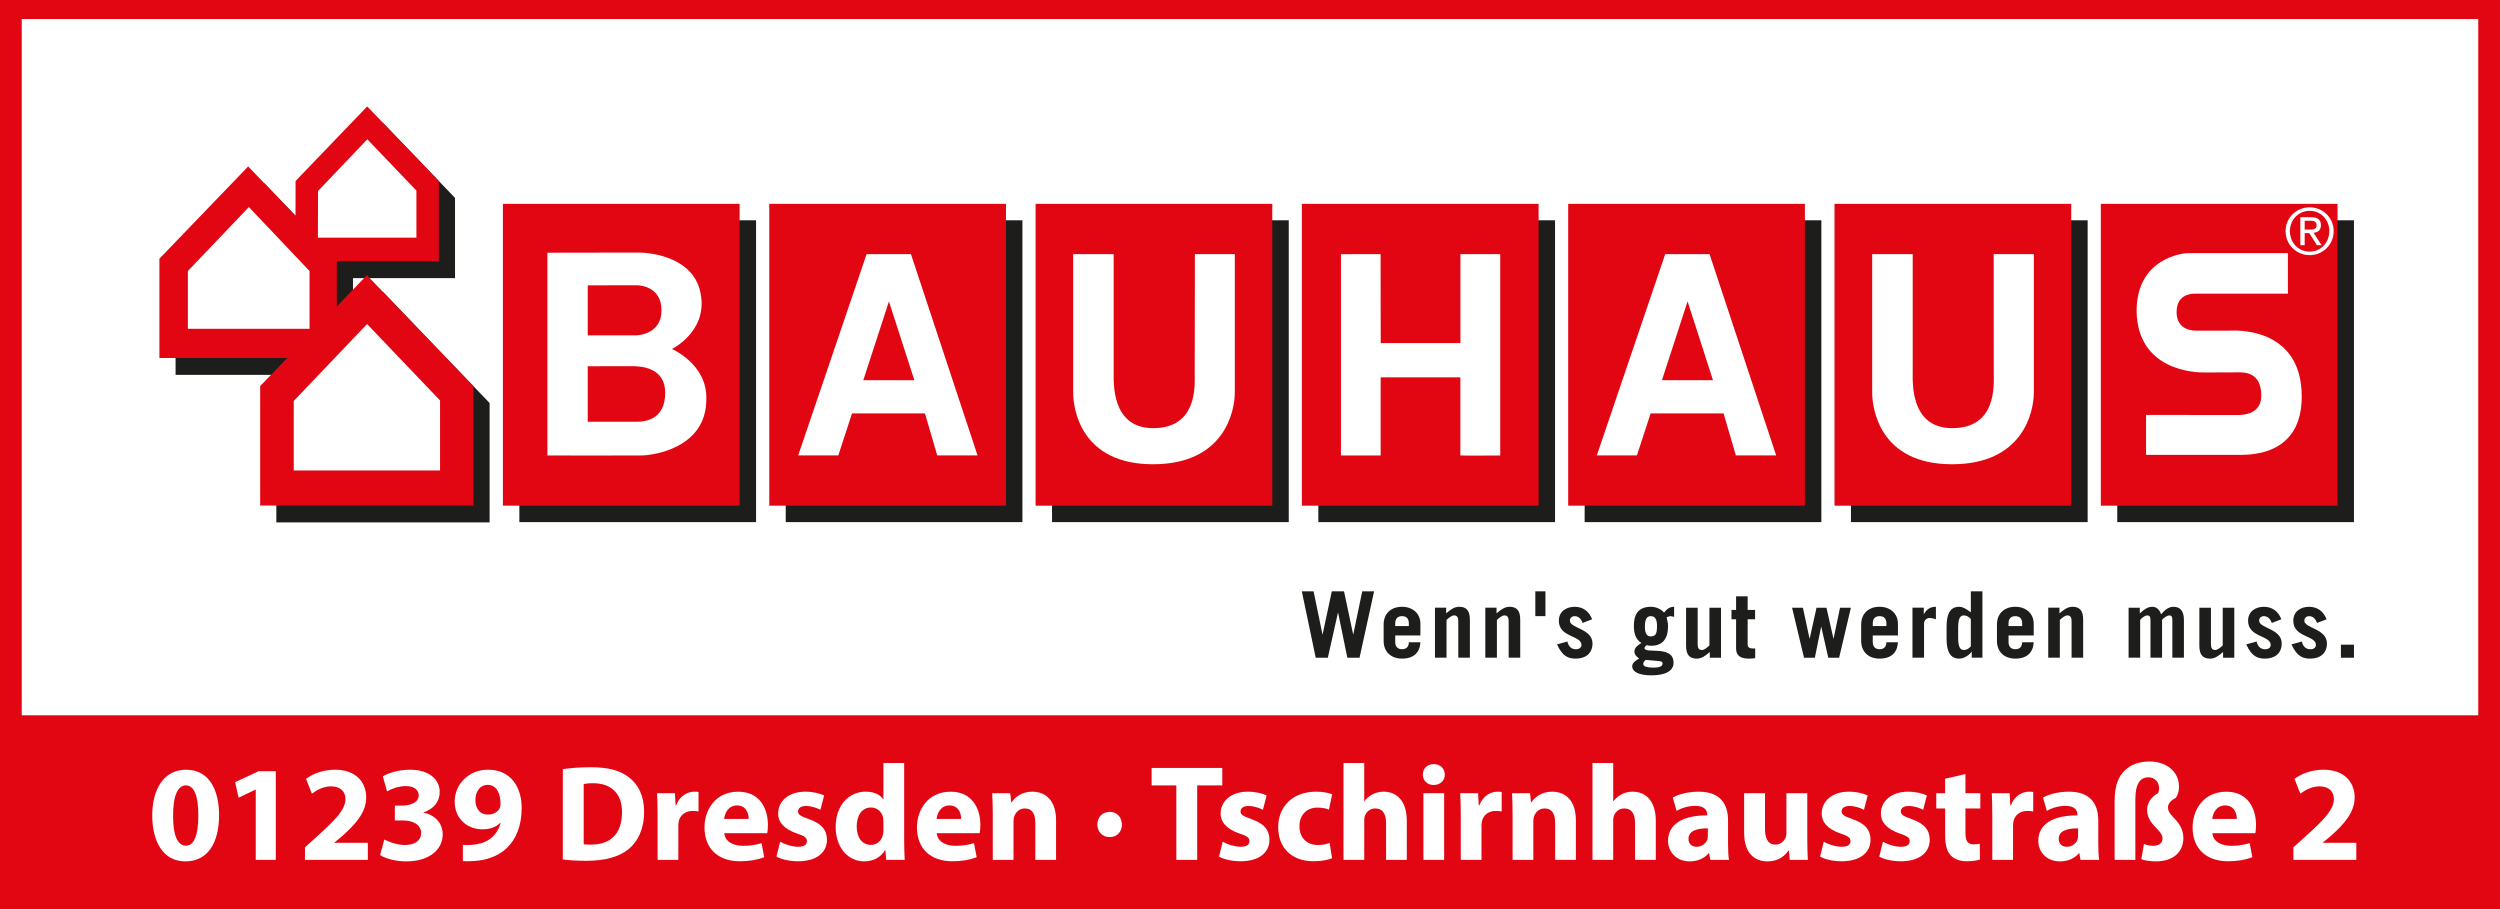 <?xml version="1.0" encoding="utf-8"?>
<!-- Generator: Adobe Illustrator 16.0.3, SVG Export Plug-In . SVG Version: 6.00 Build 0)  -->
<!DOCTYPE svg PUBLIC "-//W3C//DTD SVG 1.1//EN" "http://www.w3.org/Graphics/SVG/1.1/DTD/svg11.dtd">
<svg version="1.1" xmlns="http://www.w3.org/2000/svg" xmlns:xlink="http://www.w3.org/1999/xlink" x="0px" y="0px" width="330px"
	 height="120px" viewBox="0 0 330 120" enable-background="new 0 0 330 120" xml:space="preserve">
<g id="Ebene_2_1_">
	<rect fill="#E20613" width="330" height="120"/>
</g>
<g id="Ebene_3">
	<rect x="2.872" y="2.511" fill="#FFFFFF" width="324.257" height="91.907"/>
</g>
<g id="Ebene_1">
	<g id="Ebene_2">
		<g enable-background="new    ">
			<path fill="#FFFFFF" d="M28.918,107.598c0,3.619-1.458,6.104-4.447,6.104c-3.025,0-4.357-2.72-4.375-6.031
				c0-3.385,1.44-6.067,4.465-6.067C27.693,101.602,28.918,104.393,28.918,107.598z M22.85,107.67
				c-0.018,2.682,0.63,3.961,1.692,3.961s1.639-1.332,1.639-3.998c0-2.592-0.558-3.961-1.657-3.961
				C23.516,103.672,22.832,104.951,22.85,107.67z"/>
			<path fill="#FFFFFF" d="M33.758,104.23h-0.036l-2.233,1.063l-0.45-2.053l3.097-1.439h2.269v11.703h-2.646L33.758,104.23
				L33.758,104.23z"/>
			<path fill="#FFFFFF" d="M40.255,113.504v-1.656l1.512-1.369c2.557-2.287,3.799-3.602,3.835-4.969
				c0-0.955-0.576-1.711-1.927-1.711c-1.008,0-1.891,0.504-2.503,0.973l-0.774-1.963c0.882-0.666,2.25-1.207,3.835-1.207
				c2.647,0,4.105,1.549,4.105,3.674c0,1.963-1.423,3.529-3.115,5.041l-1.08,0.9v0.035h4.411v2.252H40.255z"/>
			<path fill="#FFFFFF" d="M50.731,110.82c0.486,0.252,1.603,0.721,2.719,0.721c1.423,0,2.143-0.684,2.143-1.566
				c0-1.152-1.152-1.674-2.359-1.674h-1.116v-1.963h1.062c0.918-0.02,2.089-0.361,2.089-1.352c0-0.701-0.576-1.225-1.729-1.225
				c-0.955,0-1.962,0.413-2.449,0.702l-0.558-1.979c0.702-0.451,2.106-0.883,3.619-0.883c2.502,0,3.889,1.313,3.889,2.918
				c0,1.242-0.702,2.215-2.143,2.719v0.035c1.404,0.252,2.539,1.313,2.539,2.846c0,2.07-1.819,3.582-4.79,3.582
				c-1.512,0-2.791-0.396-3.475-0.828L50.731,110.82z"/>
			<path fill="#FFFFFF" d="M61.099,111.523c0.342,0.035,0.648,0.035,1.188,0c0.828-0.056,1.674-0.289,2.305-0.721
				c0.756-0.521,1.26-1.279,1.476-2.16l-0.054-0.021c-0.522,0.541-1.279,0.849-2.341,0.849c-1.98,0-3.655-1.388-3.655-3.656
				c0-2.285,1.836-4.213,4.412-4.213c3.007,0,4.429,2.305,4.429,5.041c0,2.432-0.774,4.215-2.053,5.385
				c-1.116,1.008-2.647,1.566-4.465,1.639c-0.468,0.035-0.936,0.018-1.242,0V111.523z M62.755,105.652
				c0,1.01,0.54,1.873,1.657,1.873c0.738,0,1.26-0.359,1.512-0.773c0.09-0.162,0.144-0.342,0.144-0.686
				c0-1.242-0.468-2.467-1.71-2.467C63.422,103.6,62.737,104.43,62.755,105.652z"/>
			<path fill="#FFFFFF" d="M74.293,101.529c1.008-0.162,2.323-0.252,3.709-0.252c2.305,0,3.799,0.414,4.969,1.297
				c1.261,0.936,2.053,2.432,2.053,4.574c0,2.322-0.846,3.924-2.017,4.914c-1.278,1.063-3.223,1.565-5.6,1.565
				c-1.422,0-2.431-0.09-3.115-0.181L74.293,101.529L74.293,101.529z M77.048,111.434c0.234,0.053,0.612,0.053,0.954,0.053
				c2.485,0.019,4.105-1.35,4.105-4.248c0.018-2.521-1.458-3.854-3.817-3.854c-0.612,0-1.008,0.053-1.242,0.107V111.434z"/>
			<path fill="#FFFFFF" d="M86.802,107.598c0-1.297-0.036-2.143-0.072-2.897h2.359l0.09,1.618h0.072
				c0.45-1.276,1.531-1.817,2.377-1.817c0.252,0,0.378,0,0.576,0.037v2.573c-0.198-0.034-0.432-0.071-0.738-0.071
				c-1.008,0-1.692,0.541-1.873,1.388c-0.036,0.18-0.054,0.395-0.054,0.612v4.465h-2.737V107.598z"/>
			<path fill="#FFFFFF" d="M95.605,109.975c0.09,1.135,1.206,1.674,2.484,1.674c0.937,0,1.693-0.125,2.431-0.358l0.36,1.854
				c-0.9,0.36-1.999,0.541-3.187,0.541c-2.989,0-4.699-1.729-4.699-4.484c0-2.232,1.386-4.699,4.447-4.699
				c2.845,0,3.925,2.215,3.925,4.395c0,0.467-0.054,0.881-0.09,1.08h-5.671V109.975z M98.828,108.102
				c0-0.666-0.288-1.783-1.548-1.783c-1.152,0-1.621,1.045-1.692,1.783H98.828z"/>
			<path fill="#FFFFFF" d="M102.985,111.109c0.504,0.305,1.548,0.666,2.358,0.666c0.828,0,1.17-0.289,1.17-0.738
				c0-0.451-0.27-0.666-1.296-1.008c-1.818-0.613-2.521-1.604-2.503-2.648c0-1.639,1.405-2.881,3.583-2.881
				c1.026,0,1.945,0.234,2.485,0.506l-0.486,1.889c-0.396-0.215-1.152-0.504-1.909-0.504c-0.667,0-1.044,0.271-1.044,0.721
				c0,0.414,0.342,0.632,1.422,1.009c1.675,0.575,2.377,1.424,2.395,2.719c0,1.64-1.296,2.847-3.817,2.847
				c-1.152,0-2.179-0.252-2.845-0.611L102.985,111.109z"/>
			<path fill="#FFFFFF" d="M119.349,100.719v10.156c0,0.99,0.036,2.035,0.072,2.629h-2.431l-0.126-1.297h-0.036
				c-0.558,0.99-1.621,1.494-2.755,1.494c-2.089,0-3.763-1.781-3.763-4.52c-0.018-2.972,1.836-4.683,3.943-4.683
				c1.08,0,1.926,0.379,2.322,0.989h0.036v-4.77H119.349L119.349,100.719z M116.612,108.426c0-0.145-0.018-0.342-0.036-0.486
				c-0.162-0.737-0.756-1.35-1.603-1.35c-1.242,0-1.89,1.115-1.89,2.502c0,1.494,0.738,2.432,1.873,2.432
				c0.792,0,1.422-0.541,1.584-1.313c0.054-0.198,0.072-0.396,0.072-0.631V108.426z"/>
			<path fill="#FFFFFF" d="M123.649,109.975c0.09,1.135,1.206,1.674,2.484,1.674c0.937,0,1.693-0.125,2.431-0.358l0.36,1.854
				c-0.9,0.36-1.999,0.541-3.187,0.541c-2.989,0-4.699-1.729-4.699-4.484c0-2.232,1.386-4.699,4.447-4.699
				c2.845,0,3.925,2.215,3.925,4.395c0,0.467-0.054,0.881-0.09,1.08h-5.671V109.975z M126.872,108.102
				c0-0.666-0.288-1.783-1.548-1.783c-1.152,0-1.621,1.045-1.692,1.783H126.872z"/>
			<path fill="#FFFFFF" d="M131.046,107.508c0-1.098-0.036-2.035-0.072-2.809h2.376l0.126,1.205h0.054
				c0.36-0.557,1.26-1.404,2.719-1.404c1.801,0,3.151,1.189,3.151,3.781v5.223h-2.737v-4.881c0-1.133-0.396-1.908-1.386-1.908
				c-0.756,0-1.207,0.523-1.386,1.027c-0.072,0.162-0.108,0.432-0.108,0.684v5.078h-2.737V107.508z"/>
			<path fill="#FFFFFF" d="M144.852,108.84c0-0.973,0.684-1.674,1.621-1.674c0.954,0,1.603,0.684,1.621,1.674
				c0,0.955-0.648,1.656-1.621,1.656C145.518,110.496,144.852,109.795,144.852,108.84z"/>
			<path fill="#FFFFFF" d="M155.275,103.672h-3.259v-2.305h9.327v2.305h-3.313v9.832h-2.754L155.275,103.672L155.275,103.672z"/>
			<path fill="#FFFFFF" d="M161.394,111.109c0.504,0.305,1.549,0.666,2.359,0.666c0.828,0,1.17-0.289,1.17-0.738
				c0-0.451-0.27-0.666-1.296-1.008c-1.818-0.613-2.521-1.604-2.503-2.648c0-1.639,1.405-2.881,3.583-2.881
				c1.025,0,1.945,0.234,2.484,0.506l-0.485,1.889c-0.396-0.215-1.151-0.504-1.909-0.504c-0.666,0-1.044,0.271-1.044,0.721
				c0,0.414,0.342,0.632,1.423,1.009c1.674,0.575,2.377,1.424,2.395,2.719c0,1.64-1.297,2.847-3.816,2.847
				c-1.152,0-2.179-0.252-2.845-0.611L161.394,111.109z"/>
			<path fill="#FFFFFF" d="M175.832,113.287c-0.486,0.217-1.404,0.396-2.449,0.396c-2.845,0-4.662-1.729-4.662-4.502
				c0-2.574,1.764-4.683,5.041-4.683c0.721,0,1.512,0.127,2.088,0.345l-0.432,2.032c-0.324-0.144-0.811-0.271-1.531-0.271
				c-1.439,0-2.377,1.025-2.357,2.468c0,1.62,1.08,2.467,2.412,2.467c0.648,0,1.152-0.106,1.566-0.271L175.832,113.287z"/>
			<path fill="#FFFFFF" d="M177.342,100.719h2.736v5.023h0.037c0.287-0.377,0.648-0.666,1.08-0.898
				c0.396-0.217,0.918-0.344,1.422-0.344c1.746,0,3.08,1.207,3.08,3.854v5.15h-2.738v-4.844c0-1.152-0.396-1.945-1.422-1.945
				c-0.721,0-1.17,0.469-1.368,0.955c-0.071,0.18-0.091,0.414-0.091,0.611v5.223h-2.736V100.719L177.342,100.719z"/>
			<path fill="#FFFFFF" d="M190.717,102.25c0,0.756-0.576,1.369-1.477,1.369c-0.863,0-1.439-0.613-1.422-1.369
				c-0.019-0.793,0.559-1.387,1.438-1.387C190.141,100.863,190.699,101.457,190.717,102.25z M187.891,113.504v-8.805h2.736v8.805
				H187.891z"/>
			<path fill="#FFFFFF" d="M192.822,107.598c0-1.297-0.037-2.143-0.072-2.897h2.357l0.09,1.618h0.072
				c0.451-1.276,1.53-1.817,2.377-1.817c0.252,0,0.379,0,0.576,0.037v2.573c-0.197-0.034-0.433-0.071-0.738-0.071
				c-1.008,0-1.691,0.541-1.871,1.388c-0.037,0.18-0.055,0.395-0.055,0.612v4.465h-2.736V107.598L192.822,107.598z"/>
			<path fill="#FFFFFF" d="M199.662,107.508c0-1.098-0.037-2.035-0.072-2.809h2.377l0.125,1.205h0.055
				c0.359-0.557,1.26-1.404,2.72-1.404c1.801,0,3.149,1.189,3.149,3.781v5.223h-2.736v-4.881c0-1.133-0.396-1.908-1.387-1.908
				c-0.756,0-1.207,0.523-1.387,1.027c-0.072,0.162-0.107,0.432-0.107,0.684v5.078h-2.735L199.662,107.508L199.662,107.508z"/>
			<path fill="#FFFFFF" d="M210.209,100.719h2.736v5.023h0.037c0.287-0.377,0.647-0.666,1.08-0.898
				c0.396-0.217,0.918-0.344,1.422-0.344c1.746,0,3.08,1.207,3.08,3.854v5.15h-2.738v-4.844c0-1.152-0.395-1.945-1.422-1.945
				c-0.721,0-1.17,0.469-1.369,0.955c-0.07,0.18-0.09,0.414-0.09,0.611v5.223h-2.736V100.719L210.209,100.719z"/>
			<path fill="#FFFFFF" d="M225.762,113.504l-0.162-0.883h-0.053c-0.576,0.703-1.477,1.08-2.521,1.08
				c-1.78,0-2.844-1.297-2.844-2.701c0-2.285,2.053-3.385,5.166-3.367v-0.125c0-0.469-0.252-1.135-1.602-1.135
				c-0.9,0-1.855,0.307-2.432,0.666l-0.504-1.764c0.612-0.342,1.817-0.775,3.422-0.775c2.934,0,3.871,1.729,3.871,3.801v3.061
				c0,0.847,0.035,1.656,0.125,2.144L225.762,113.504L225.762,113.504z M225.438,109.344c-1.438-0.018-2.557,0.324-2.557,1.387
				c0,0.703,0.469,1.045,1.082,1.045c0.684,0,1.242-0.45,1.422-1.008c0.035-0.145,0.053-0.307,0.053-0.469V109.344L225.438,109.344z
				"/>
			<path fill="#FFFFFF" d="M238.561,110.676c0,1.152,0.037,2.09,0.072,2.828h-2.377l-0.125-1.242h-0.055
				c-0.342,0.539-1.17,1.439-2.754,1.439c-1.783,0-3.098-1.115-3.098-3.834v-5.168h2.756v4.734c0,1.278,0.414,2.053,1.367,2.053
				c0.756,0,1.188-0.521,1.368-0.953c0.072-0.162,0.091-0.379,0.091-0.596v-5.238h2.754V110.676L238.561,110.676z"/>
			<path fill="#FFFFFF" d="M240.736,111.109c0.506,0.305,1.549,0.666,2.359,0.666c0.827,0,1.17-0.289,1.17-0.738
				c0-0.451-0.271-0.666-1.295-1.008c-1.82-0.613-2.521-1.604-2.505-2.648c0-1.639,1.404-2.881,3.584-2.881
				c1.025,0,1.943,0.234,2.484,0.506l-0.486,1.889c-0.396-0.215-1.151-0.504-1.907-0.504c-0.666,0-1.045,0.271-1.045,0.721
				c0,0.414,0.342,0.632,1.422,1.009c1.676,0.575,2.377,1.424,2.395,2.719c0,1.64-1.295,2.847-3.816,2.847
				c-1.152,0-2.178-0.252-2.846-0.611L240.736,111.109z"/>
			<path fill="#FFFFFF" d="M248.549,111.109c0.504,0.305,1.549,0.666,2.359,0.666c0.828,0,1.17-0.289,1.17-0.738
				c0-0.451-0.271-0.666-1.297-1.008c-1.818-0.613-2.521-1.604-2.502-2.648c0-1.639,1.404-2.881,3.582-2.881
				c1.027,0,1.945,0.234,2.484,0.506l-0.486,1.889c-0.396-0.215-1.152-0.504-1.908-0.504c-0.666,0-1.043,0.271-1.043,0.721
				c0,0.414,0.342,0.632,1.422,1.009c1.674,0.575,2.377,1.424,2.395,2.719c0,1.64-1.297,2.847-3.815,2.847
				c-1.152,0-2.181-0.252-2.847-0.611L248.549,111.109z"/>
			<path fill="#FFFFFF" d="M259.439,102.178v2.521h1.963v2.016h-1.963v3.188c0,1.063,0.252,1.55,1.08,1.55
				c0.344,0,0.612-0.037,0.811-0.072l0.018,2.07c-0.359,0.146-1.008,0.233-1.781,0.233c-0.883,0-1.621-0.307-2.053-0.756
				c-0.504-0.523-0.756-1.369-0.756-2.611v-3.602h-1.172v-2.016h1.172v-1.908L259.439,102.178z"/>
			<path fill="#FFFFFF" d="M262.984,107.598c0-1.297-0.035-2.143-0.072-2.897h2.359l0.09,1.618h0.072
				c0.448-1.276,1.528-1.817,2.377-1.817c0.252,0,0.377,0,0.576,0.037v2.573c-0.199-0.034-0.435-0.071-0.738-0.071
				c-1.008,0-1.693,0.541-1.873,1.388c-0.035,0.18-0.055,0.395-0.055,0.612v4.465h-2.736V107.598L262.984,107.598z"/>
			<path fill="#FFFFFF" d="M274.631,113.504l-0.162-0.883h-0.053c-0.576,0.703-1.477,1.08-2.521,1.08
				c-1.781,0-2.844-1.297-2.844-2.701c0-2.285,2.053-3.385,5.166-3.367v-0.125c0-0.469-0.252-1.135-1.602-1.135
				c-0.9,0-1.855,0.307-2.432,0.666l-0.504-1.764c0.612-0.342,1.817-0.775,3.422-0.775c2.934,0,3.871,1.729,3.871,3.801v3.061
				c0,0.847,0.034,1.656,0.125,2.144L274.631,113.504L274.631,113.504z M274.307,109.344c-1.438-0.018-2.557,0.324-2.557,1.387
				c0,0.703,0.469,1.045,1.082,1.045c0.684,0,1.242-0.45,1.422-1.008c0.035-0.145,0.053-0.307,0.053-0.469V109.344z"/>
			<path fill="#FFFFFF" d="M279.131,113.504v-7.762c0-2.051,0.504-3.275,1.387-4.086c0.773-0.738,1.854-1.135,3.24-1.135
				c2.18,0,3.871,1.297,3.871,3.332c0,0.539-0.162,1.133-0.432,1.475c-0.701,0.344-1.025,0.811-1.025,1.244
				c0,0.432,0.18,0.756,0.611,1.205c0.613,0.647,1.422,1.459,1.422,2.828c0,1.836-1.314,3.096-3.619,3.096
				c-0.666,0-1.439-0.09-1.926-0.287l0.342-2.018c0.324,0.145,0.756,0.252,1.242,0.252c0.775,0,1.207-0.414,1.207-0.937
				c0-0.433-0.199-0.756-0.648-1.226c-0.594-0.61-1.387-1.387-1.387-2.557c0-0.9,0.504-1.729,1.459-2.232
				c0.072-0.198,0.125-0.395,0.125-0.631c0-0.828-0.539-1.459-1.404-1.459c-1.008,0-1.729,0.722-1.729,2.9v7.994h-2.736V113.504z"/>
			<path fill="#FFFFFF" d="M292.037,109.975c0.09,1.135,1.207,1.674,2.484,1.674c0.938,0,1.692-0.125,2.432-0.358l0.359,1.854
				c-0.9,0.36-1.998,0.541-3.187,0.541c-2.989,0-4.701-1.729-4.701-4.484c0-2.232,1.388-4.699,4.449-4.699
				c2.845,0,3.924,2.215,3.924,4.395c0,0.467-0.053,0.881-0.09,1.08h-5.671V109.975z M295.26,108.102
				c0-0.666-0.287-1.783-1.547-1.783c-1.152,0-1.621,1.045-1.693,1.783H295.26z"/>
			<path fill="#FFFFFF" d="M302.729,113.504v-1.656l1.513-1.369c2.557-2.287,3.799-3.602,3.836-4.969
				c0-0.955-0.576-1.711-1.927-1.711c-1.01,0-1.891,0.504-2.504,0.973l-0.772-1.963c0.881-0.666,2.25-1.207,3.834-1.207
				c2.646,0,4.104,1.549,4.104,3.674c0,1.963-1.422,3.529-3.114,5.041l-1.08,0.9v0.035h4.411v2.252H302.729z"/>
		</g>
	</g>
	<g>
		<rect x="100.981" y="26.345" fill="#FFFFFF" width="31.808" height="40.405"/>
		<rect x="136.129" y="26.345" fill="#FFFFFF" width="31.808" height="40.405"/>
		<rect x="65.821" y="26.345" fill="#FFFFFF" width="31.808" height="40.405"/>
		<rect x="171.283" y="26.345" fill="#FFFFFF" width="31.809" height="40.405"/>
		<rect x="206.438" y="26.345" fill="#FFFFFF" width="31.809" height="40.405"/>
		<rect x="276.744" y="26.345" fill="#FFFFFF" width="31.81" height="40.405"/>
		<rect x="241.592" y="26.345" fill="#FFFFFF" width="31.809" height="40.405"/>
		<polygon fill="#FFFFFF" points="48.469,13.236 47.909,13.869 38.453,23.713 38.446,27.089 32.756,21.155 20.481,33.966 
			20.481,47.265 37.348,47.265 33.78,50.786 33.78,66.738 62.492,66.738 62.492,50.161 48.426,35.512 43.896,40.271 43.896,34.499 
			57.891,34.499 57.925,23.084 		"/>
		<rect x="174.021" y="29.078" fill="#1D1D1B" width="31.245" height="39.842"/>
		<rect x="209.173" y="29.078" fill="#1D1D1B" width="31.247" height="39.842"/>
		<rect x="244.326" y="29.078" fill="#1D1D1B" width="31.244" height="39.842"/>
		<rect x="279.48" y="29.078" fill="#1D1D1B" width="31.242" height="39.842"/>
		<rect x="138.868" y="29.078" fill="#1D1D1B" width="31.246" height="39.842"/>
		<rect x="103.715" y="29.078" fill="#1D1D1B" width="31.245" height="39.842"/>
		<rect x="68.556" y="29.078" fill="#1D1D1B" width="31.245" height="39.842"/>
		<polygon fill="#1D1D1B" points="50.605,16.274 60.063,26.124 60.063,36.715 46.593,36.715 46.593,42.677 50.563,38.55 
			64.628,53.201 64.628,68.954 36.476,68.954 36.476,53.191 40.044,49.482 23.177,49.482 23.177,36.372 34.893,24.194 
			41.142,30.702 41.149,26.118 		"/>
		<rect x="66.383" y="26.907" fill="#E20613" width="31.246" height="39.843"/>
		<polygon fill="#E20613" points="48.471,14.05 57.927,23.899 57.927,34.491 44.458,34.491 44.458,40.453 48.427,36.325 
			62.494,50.974 62.494,66.729 34.341,66.729 34.341,50.966 37.909,47.258 21.042,47.258 21.042,34.146 32.759,21.97 39.008,28.478 
			39.015,23.893 		"/>
		<rect x="101.543" y="26.907" fill="#E20613" width="31.246" height="39.843"/>
		<rect x="136.696" y="26.907" fill="#E20613" width="31.246" height="39.843"/>
		<rect x="171.85" y="26.907" fill="#E20613" width="31.244" height="39.843"/>
		<rect x="207.002" y="26.907" fill="#E20613" width="31.244" height="39.843"/>
		<rect x="242.154" y="26.907" fill="#E20613" width="31.246" height="39.843"/>
		<rect x="277.307" y="26.907" fill="#E20613" width="31.247" height="39.843"/>
		<path fill="#FFFFFF" d="M152.196,61.281c9.42,0,10.798-6.974,10.798-9.474v-18.26h-5.269l-0.022,15.766
			c0,1.501,0.422,7.203-5.481,7.203c-5.544,0-5.218-6.026-5.218-7.428V33.547h-5.348v18.26
			C141.656,53.902,142.617,61.281,152.196,61.281"/>
		<path fill="#FFFFFF" d="M177.005,33.551l5.232-0.004l0.019,11.735h10.52V33.543h5.253v26.582c0,0-5.085,0.034-5.26-0.007V49.812
			h-10.523v10.306l-5.24,0.007V33.551z"/>
		<g>
			<polygon fill="none" points="113.958,50.182 120.696,50.189 117.34,39.786 			"/>
			<path fill="#FFFFFF" d="M120.243,33.543h-5.851l-9.031,26.573h5.294l1.812-5.548h9.626l1.622,5.548h5.322L120.243,33.543z
				 M113.958,50.182l3.382-10.396l3.356,10.403L113.958,50.182z"/>
		</g>
		<path fill="#FFFFFF" d="M257.669,61.281c9.421,0,10.798-6.974,10.798-9.474v-18.26h-5.302l0.011,15.766
			c0,1.501,0.424,7.203-5.48,7.203c-5.547,0-5.219-6.026-5.219-7.428V33.547h-5.348v18.26
			C247.129,53.902,248.09,61.281,257.669,61.281"/>
		<g>
			<polygon fill="none" points="219.378,50.182 226.115,50.189 222.76,39.786 			"/>
			<path fill="#FFFFFF" d="M225.659,33.543h-5.849l-9.03,26.573h5.293l1.812-5.548h9.627l1.622,5.548h5.322L225.659,33.543z
				 M219.378,50.182l3.382-10.396l3.355,10.403L219.378,50.182z"/>
		</g>
		<path fill-rule="evenodd" clip-rule="evenodd" fill="#FFFFFF" d="M54.964,31.375h-13l0.017-6.165l6.506-6.826l6.478,6.778V31.375z
			 M40.861,43.405H24.8v-7.628l8.05-8.445l8.011,8.445V43.405z M58.086,62.097v-9.24l-9.633-10.083l-9.679,10.152v9.171H58.086z"/>
		<path fill="#1D1D1B" d="M171.842,78.058h1.553l1.179,5.727l1.224-5.727h1.614l1.213,5.727l1.189-5.727h1.566l-1.919,8.759h-1.613
			l-1.227-5.994l-1.346,5.994h-1.601L171.842,78.058z M171.842,78.058h1.553l1.179,5.727l1.224-5.727h1.614l1.213,5.727l1.189-5.727
			h1.566l-1.919,8.759h-1.613l-1.227-5.994l-1.346,5.994h-1.601L171.842,78.058z M184.171,83.882v0.873
			c0,0.654,0.39,0.944,0.899,0.944c0.643,0,0.896-0.41,0.896-0.92h1.527c-0.071,1.357-0.884,2.159-2.424,2.159
			c-1.458,0-2.429-0.897-2.429-2.342v-2.159c0-1.444,0.971-2.342,2.429-2.342c1.418,0,2.424,0.897,2.424,2.246v1.54H184.171z
			 M185.967,82.643v-0.363c0-0.583-0.278-0.947-0.896-0.947c-0.619,0-0.899,0.364-0.899,0.947v0.363H185.967z M184.171,83.882v0.873
			c0,0.654,0.39,0.944,0.899,0.944c0.643,0,0.896-0.41,0.896-0.92h1.527c-0.071,1.357-0.884,2.159-2.424,2.159
			c-1.458,0-2.429-0.897-2.429-2.342v-2.159c0-1.444,0.971-2.342,2.429-2.342c1.418,0,2.424,0.897,2.424,2.246v1.54H184.171z
			 M185.967,82.643v-0.363c0-0.583-0.278-0.947-0.896-0.947c-0.619,0-0.899,0.364-0.899,0.947v0.363H185.967z M189.415,86.816v-6.6
			h1.479v0.752c0.557-0.487,1.08-0.873,1.71-0.873c0.935,0,1.42,0.473,1.42,1.698v5.022h-1.529v-4.853
			c0-0.437-0.146-0.729-0.559-0.729c-0.315,0-0.667,0.305-0.995,0.595v4.986H189.415z M189.415,86.816v-6.6h1.479v0.752
			c0.557-0.487,1.08-0.873,1.71-0.873c0.935,0,1.42,0.473,1.42,1.698v5.022h-1.529v-4.853c0-0.437-0.146-0.729-0.559-0.729
			c-0.315,0-0.667,0.305-0.995,0.595v4.986H189.415z M196.062,86.816v-6.6h1.481v0.752c0.559-0.487,1.08-0.873,1.71-0.873
			c0.935,0,1.418,0.473,1.418,1.698v5.022h-1.527v-4.853c0-0.437-0.145-0.729-0.559-0.729c-0.315,0-0.665,0.305-0.994,0.595v4.986
			H196.062z M196.062,86.816v-6.6h1.481v0.752c0.559-0.487,1.08-0.873,1.71-0.873c0.935,0,1.418,0.473,1.418,1.698v5.022h-1.527
			v-4.853c0-0.437-0.145-0.729-0.559-0.729c-0.315,0-0.665,0.305-0.994,0.595v4.986H196.062z M202.663,78.058h1.335v3.274h-1.335
			V78.058z M202.663,78.058h1.335v3.274h-1.335V78.058z M208.899,82.23c-0.207-0.607-0.594-0.898-1.057-0.898
			c-0.352,0-0.619,0.256-0.619,0.594c0,1.021,2.987,1.044,2.987,3.01c0,1.313-0.924,2.003-2.197,2.003
			c-0.921,0-1.747-0.231-2.488-1.881l1.371-0.376c0.134,0.618,0.51,1.018,1.117,1.018c0.461,0,0.739-0.217,0.739-0.579
			c0-1.265-2.984-0.96-2.984-3.181c0-1.249,1.008-1.844,2.087-1.844c1.141,0,1.93,0.655,2.307,1.649L208.899,82.23z M208.899,82.23
			c-0.207-0.607-0.594-0.898-1.057-0.898c-0.352,0-0.619,0.256-0.619,0.594c0,1.021,2.987,1.044,2.987,3.01
			c0,1.313-0.924,2.003-2.197,2.003c-0.921,0-1.747-0.231-2.488-1.881l1.371-0.376c0.134,0.618,0.51,1.018,1.117,1.018
			c0.461,0,0.739-0.217,0.739-0.579c0-1.265-2.984-0.96-2.984-3.181c0-1.249,1.008-1.844,2.087-1.844
			c1.141,0,1.93,0.655,2.307,1.649L208.899,82.23z M220.984,81.43c-0.121-0.024-0.353-0.098-0.473-0.098
			c-0.158,0-0.314,0.086-0.522,0.146c0.098,0.438,0.195,0.764,0.195,1.164c0,1.651-0.705,2.598-2.208,2.598
			c-0.22,0-0.402-0.014-0.632-0.085c-0.085,0.12-0.268,0.231-0.268,0.388c0,0.825,3.835-0.449,3.835,1.94
			c0,1.129-1.166,1.663-2.936,1.663c-1.627,0-2.524-0.463-2.524-1.2c0-0.498,0.557-0.801,0.92-1.03
			c-0.363-0.221-0.628-0.512-0.628-0.937c0-0.521,0.545-0.875,0.922-1.103c-0.741-0.485-0.995-1.19-0.995-2.295
			c0-1.42,0.543-2.486,2.257-2.486c0.63,0,1.333,0.29,1.723,0.766c0.388-0.487,0.764-0.766,1.334-0.766V81.43z M217.225,87.107
			c-0.16,0.158-0.318,0.292-0.318,0.534c0,0.341,0.5,0.487,1.396,0.487c0.729,0,1.155-0.183,1.155-0.522
			c0-0.219-0.098-0.316-0.561-0.354L217.225,87.107z M217.928,81.332c-0.583,0-0.802,0.4-0.802,1.433
			c0,0.826,0.268,1.238,0.729,1.238c0.654,0,0.872-0.243,0.872-1.396C218.727,81.759,218.462,81.332,217.928,81.332 M220.984,81.43
			c-0.121-0.024-0.353-0.098-0.473-0.098c-0.158,0-0.314,0.086-0.522,0.146c0.098,0.438,0.195,0.764,0.195,1.164
			c0,1.651-0.705,2.598-2.208,2.598c-0.22,0-0.402-0.014-0.632-0.085c-0.085,0.12-0.268,0.231-0.268,0.388
			c0,0.825,3.835-0.449,3.835,1.94c0,1.129-1.166,1.663-2.936,1.663c-1.627,0-2.524-0.463-2.524-1.2c0-0.498,0.557-0.801,0.92-1.03
			c-0.363-0.221-0.628-0.512-0.628-0.937c0-0.521,0.545-0.875,0.922-1.103c-0.741-0.485-0.995-1.19-0.995-2.295
			c0-1.42,0.543-2.486,2.257-2.486c0.63,0,1.333,0.29,1.723,0.766c0.388-0.487,0.764-0.766,1.334-0.766V81.43z M217.225,87.107
			c-0.16,0.158-0.318,0.292-0.318,0.534c0,0.341,0.5,0.487,1.396,0.487c0.729,0,1.155-0.183,1.155-0.522
			c0-0.219-0.098-0.316-0.561-0.354L217.225,87.107z M217.928,81.332c-0.583,0-0.802,0.4-0.802,1.433
			c0,0.826,0.268,1.238,0.729,1.238c0.654,0,0.872-0.243,0.872-1.396C218.727,81.759,218.462,81.332,217.928,81.332 M227.174,80.217
			v6.6h-1.482v-0.751c-0.557,0.483-1.079,0.873-1.711,0.873c-0.934,0-1.419-0.474-1.419-1.698v-5.023h1.529v4.853
			c0,0.438,0.145,0.729,0.559,0.729c0.316,0,0.668-0.305,0.993-0.595v-4.987H227.174z M227.174,80.217v6.6h-1.482v-0.751
			c-0.557,0.483-1.079,0.873-1.711,0.873c-0.934,0-1.419-0.474-1.419-1.698v-5.023h1.529v4.853c0,0.438,0.145,0.729,0.559,0.729
			c0.316,0,0.668-0.305,0.993-0.595v-4.987H227.174z M228.556,81.745v-1.237h0.607v-1.796h1.529v1.796h0.982v1.237h-0.982v3.375
			c0,0.325,0.278,0.483,0.69,0.483c0.111,0,0.205,0,0.303-0.012v1.286c-0.291,0.049-0.581,0.061-0.874,0.061
			c-0.993,0-1.648-0.365-1.648-1.311v-3.883H228.556z M228.556,81.745v-1.237h0.607v-1.796h1.529v1.796h0.982v1.237h-0.982v3.375
			c0,0.325,0.278,0.483,0.69,0.483c0.111,0,0.205,0,0.303-0.012v1.286c-0.291,0.049-0.581,0.061-0.874,0.061
			c-0.993,0-1.648-0.365-1.648-1.311v-3.883H228.556z M236.552,80.217h1.431l0.886,4.124l0.91-4.124h1.312l0.933,4.124l0.861-4.124
			h1.434l-1.554,6.6h-1.432l-0.935-4.125l-0.837,4.125h-1.43L236.552,80.217z M236.552,80.217h1.431l0.886,4.124l0.91-4.124h1.312
			l0.933,4.124l0.861-4.124h1.434l-1.554,6.6h-1.432l-0.935-4.125l-0.837,4.125h-1.43L236.552,80.217z M247.204,83.882v0.873
			c0,0.654,0.39,0.944,0.897,0.944c0.645,0,0.9-0.41,0.9-0.92h1.527c-0.073,1.357-0.886,2.159-2.428,2.159
			c-1.456,0-2.425-0.897-2.425-2.342v-2.159c0-1.444,0.969-2.342,2.425-2.342c1.422,0,2.428,0.897,2.428,2.246v1.54H247.204z
			 M249.002,82.643v-0.363c0-0.583-0.278-0.947-0.9-0.947c-0.619,0-0.897,0.364-0.897,0.947v0.363H249.002z M247.204,83.882v0.873
			c0,0.654,0.39,0.944,0.897,0.944c0.645,0,0.9-0.41,0.9-0.92h1.527c-0.073,1.357-0.886,2.159-2.428,2.159
			c-1.456,0-2.425-0.897-2.425-2.342v-2.159c0-1.444,0.969-2.342,2.425-2.342c1.422,0,2.428,0.897,2.428,2.246v1.54H247.204z
			 M249.002,82.643v-0.363c0-0.583-0.278-0.947-0.9-0.947c-0.619,0-0.897,0.364-0.897,0.947v0.363H249.002z M252.446,86.816v-6.6
			h1.493v0.872c0.376-0.652,0.837-0.993,1.601-0.993v1.649c-0.254-0.073-0.546-0.169-0.813-0.169c-0.497,0-0.753,0.376-0.753,0.728
			v4.513H252.446z M252.446,86.816v-6.6h1.493v0.872c0.376-0.652,0.837-0.993,1.601-0.993v1.649
			c-0.254-0.073-0.546-0.169-0.813-0.169c-0.497,0-0.753,0.376-0.753,0.728v4.513H252.446z M260.272,86.816v-0.8
			c-0.292,0.412-0.971,0.922-1.649,0.922c-1.189,0-1.675-0.922-1.675-2.622v-1.601c0-1.698,0.485-2.62,1.675-2.62
			c0.411,0,0.801,0.194,1.526,0.727v-2.765h1.531v8.759H260.272z M260.149,81.71c-0.301-0.327-0.579-0.475-0.919-0.475
			c-0.414,0-0.753,0.268-0.753,1.578v1.407c0,1.309,0.339,1.578,0.753,1.578c0.34,0,0.618-0.146,0.919-0.475V81.71z M260.272,86.816
			v-0.8c-0.292,0.412-0.971,0.922-1.649,0.922c-1.189,0-1.675-0.922-1.675-2.622v-1.601c0-1.698,0.485-2.62,1.675-2.62
			c0.411,0,0.801,0.194,1.526,0.727v-2.765h1.531v8.759H260.272z M260.149,81.71c-0.301-0.327-0.579-0.475-0.919-0.475
			c-0.414,0-0.753,0.268-0.753,1.578v1.407c0,1.309,0.339,1.578,0.753,1.578c0.34,0,0.618-0.146,0.919-0.475V81.71z M265.126,83.882
			v0.873c0,0.654,0.388,0.944,0.897,0.944c0.644,0,0.899-0.41,0.899-0.92h1.528c-0.073,1.357-0.888,2.159-2.428,2.159
			c-1.458,0-2.426-0.897-2.426-2.342v-2.159c0-1.444,0.968-2.342,2.426-2.342c1.42,0,2.428,0.897,2.428,2.246v1.54H265.126z
			 M266.923,82.643v-0.363c0-0.583-0.282-0.947-0.899-0.947c-0.619,0-0.897,0.364-0.897,0.947v0.363H266.923z M265.126,83.882v0.873
			c0,0.654,0.388,0.944,0.897,0.944c0.644,0,0.899-0.41,0.899-0.92h1.528c-0.073,1.357-0.888,2.159-2.428,2.159
			c-1.458,0-2.426-0.897-2.426-2.342v-2.159c0-1.444,0.968-2.342,2.426-2.342c1.42,0,2.428,0.897,2.428,2.246v1.54H265.126z
			 M266.923,82.643v-0.363c0-0.583-0.282-0.947-0.899-0.947c-0.619,0-0.897,0.364-0.897,0.947v0.363H266.923z M270.368,86.816v-6.6
			h1.479v0.752c0.561-0.487,1.081-0.873,1.711-0.873c0.936,0,1.42,0.473,1.42,1.698v5.022h-1.528v-4.853
			c0-0.437-0.146-0.729-0.557-0.729c-0.316,0-0.666,0.305-0.995,0.595v4.986H270.368z M270.368,86.816v-6.6h1.479v0.752
			c0.561-0.487,1.081-0.873,1.711-0.873c0.936,0,1.42,0.473,1.42,1.698v5.022h-1.528v-4.853c0-0.437-0.146-0.729-0.557-0.729
			c-0.316,0-0.666,0.305-0.995,0.595v4.986H270.368z M280.972,80.217h1.48v0.752c0.499-0.447,0.995-0.873,1.641-0.873
			c0.567,0,0.981,0.386,1.164,0.993c0.472-0.521,0.957-0.993,1.625-0.993c0.921,0,1.396,0.557,1.396,1.746v4.975h-1.529v-5.022
			c0-0.436-0.158-0.559-0.4-0.559c-0.29,0-0.764,0.341-0.957,0.595v4.986h-1.529v-5.022c0-0.436-0.172-0.559-0.414-0.559
			c-0.327,0-0.764,0.341-0.946,0.595v4.986h-1.529V80.217z M280.972,80.217h1.48v0.752c0.499-0.447,0.995-0.873,1.641-0.873
			c0.567,0,0.981,0.386,1.164,0.993c0.472-0.521,0.957-0.993,1.625-0.993c0.921,0,1.396,0.557,1.396,1.746v4.975h-1.529v-5.022
			c0-0.436-0.158-0.559-0.4-0.559c-0.29,0-0.764,0.341-0.957,0.595v4.986h-1.529v-5.022c0-0.436-0.172-0.559-0.414-0.559
			c-0.327,0-0.764,0.341-0.946,0.595v4.986h-1.529V80.217z M294.926,80.217v6.6h-1.48v-0.751c-0.559,0.483-1.081,0.873-1.709,0.873
			c-0.936,0-1.422-0.474-1.422-1.698v-5.023h1.53v4.853c0,0.438,0.146,0.729,0.557,0.729c0.316,0,0.668-0.305,0.995-0.595v-4.987
			H294.926z M294.926,80.217v6.6h-1.48v-0.751c-0.559,0.483-1.081,0.873-1.709,0.873c-0.936,0-1.422-0.474-1.422-1.698v-5.023h1.53
			v4.853c0,0.438,0.146,0.729,0.557,0.729c0.316,0,0.668-0.305,0.995-0.595v-4.987H294.926z M299.876,82.23
			c-0.205-0.607-0.595-0.898-1.055-0.898c-0.353,0-0.619,0.256-0.619,0.594c0,1.021,2.985,1.044,2.985,3.01
			c0,1.313-0.922,2.003-2.197,2.003c-0.922,0-1.747-0.231-2.486-1.881l1.371-0.376c0.132,0.618,0.508,1.018,1.115,1.018
			c0.463,0,0.741-0.217,0.741-0.579c0-1.265-2.985-0.96-2.985-3.181c0-1.249,1.007-1.844,2.086-1.844
			c1.142,0,1.932,0.655,2.306,1.649L299.876,82.23z M299.876,82.23c-0.205-0.607-0.595-0.898-1.055-0.898
			c-0.353,0-0.619,0.256-0.619,0.594c0,1.021,2.985,1.044,2.985,3.01c0,1.313-0.922,2.003-2.197,2.003
			c-0.922,0-1.747-0.231-2.486-1.881l1.371-0.376c0.132,0.618,0.508,1.018,1.115,1.018c0.463,0,0.741-0.217,0.741-0.579
			c0-1.265-2.985-0.96-2.985-3.181c0-1.249,1.007-1.844,2.086-1.844c1.142,0,1.932,0.655,2.306,1.649L299.876,82.23z M305.846,82.23
			c-0.207-0.607-0.596-0.898-1.055-0.898c-0.353,0-0.619,0.256-0.619,0.594c0,1.021,2.984,1.044,2.984,3.01
			c0,1.313-0.921,2.003-2.196,2.003c-0.922,0-1.747-0.231-2.486-1.881l1.371-0.376c0.132,0.618,0.51,1.018,1.115,1.018
			c0.461,0,0.739-0.217,0.739-0.579c0-1.265-2.983-0.96-2.983-3.181c0-1.249,1.005-1.844,2.088-1.844
			c1.138,0,1.928,0.655,2.304,1.649L305.846,82.23z M305.846,82.23c-0.207-0.607-0.596-0.898-1.055-0.898
			c-0.353,0-0.619,0.256-0.619,0.594c0,1.021,2.984,1.044,2.984,3.01c0,1.313-0.921,2.003-2.196,2.003
			c-0.922,0-1.747-0.231-2.486-1.881l1.371-0.376c0.132,0.618,0.51,1.018,1.115,1.018c0.461,0,0.739-0.217,0.739-0.579
			c0-1.265-2.983-0.96-2.983-3.181c0-1.249,1.005-1.844,2.088-1.844c1.138,0,1.928,0.655,2.304,1.649L305.846,82.23z M309,85.094
			h1.723v1.723H309V85.094z M309,85.094h1.723v1.723H309V85.094z"/>
		<path fill-rule="evenodd" clip-rule="evenodd" fill="#FFFFFF" d="M301.696,30.505c0,1.815,1.45,3.174,3.183,3.174
			c1.721,0,3.164-1.359,3.164-3.174c0-1.781-1.443-3.141-3.164-3.141C303.146,27.365,301.696,28.724,301.696,30.505 M302.271,30.505
			c0-1.512,1.13-2.676,2.608-2.676c1.46,0,2.59,1.165,2.59,2.676c0,1.544-1.13,2.709-2.59,2.709
			C303.4,33.214,302.271,32.05,302.271,30.505"/>
		<path fill-rule="evenodd" clip-rule="evenodd" fill="#FFFFFF" d="M303.647,32.362h0.571v-1.586h0.607l1.005,1.586h0.616
			l-1.055-1.629c0.549-0.059,0.973-0.337,0.973-1.003c0-0.709-0.414-1.056-1.293-1.056h-1.425V32.362z M304.219,29.137h0.76
			c0.39,0,0.813,0.077,0.813,0.566c0,0.583-0.466,0.607-0.973,0.607h-0.6V29.137z"/>
		<g>
			<path fill="none" d="M83.324,48.337c-0.203,0.005-5.744,0.008-5.744,0.008v7.323c0,0,5.923-0.001,6.307,0.004
				c0.916,0.015,3.921-0.05,3.921-3.823C87.808,48.552,84.705,48.31,83.324,48.337z"/>
			<path fill="none" d="M84.018,44.263c0.669-0.016,3.293-0.415,3.3-3.278c0.008-3.218-2.941-3.336-3.307-3.328
				c-0.184,0.004-6.432,0.007-6.432,0.007v6.606C77.58,44.27,83.637,44.271,84.018,44.263z"/>
			<path fill="#FFFFFF" d="M88.7,46.066c0,0,4.507-2.212,3.851-6.905c-0.654-5.268-6.716-5.806-8.184-5.822
				c-0.602-0.006-12.11,0.02-12.11,0.02v26.763c0,0,11.645,0.024,12.43-0.002c1.286,0.003,8.625-0.853,8.546-7.511
				C93.339,48.074,88.7,46.066,88.7,46.066z M77.58,37.663c0,0,6.248-0.003,6.432-0.007c0.365-0.008,3.314,0.11,3.307,3.328
				c-0.007,2.863-2.631,3.263-3.3,3.278c-0.381,0.008-6.438,0.007-6.438,0.007V37.663z M83.887,55.672
				c-0.383-0.005-6.307-0.004-6.307-0.004v-7.323c0,0,5.541-0.002,5.744-0.008c1.381-0.027,4.484,0.215,4.484,3.512
				C87.808,55.622,84.803,55.687,83.887,55.672z"/>
		</g>
		<path fill-rule="evenodd" clip-rule="evenodd" fill="#FFFFFF" d="M302.001,38.76v-5.348c0,0-11.546-0.005-13.228,0
			c-0.577,0.001-6.729,0.632-6.74,7.617c0.088,7.889,7.719,8.175,9.029,8.137c0.457-0.014,3.835-0.001,4.27-0.015
			c0.95-0.03,3.158-0.03,3.158,3.076c0,2.38-2.232,2.557-3.063,2.557c-0.589,0-12.149-0.016-12.149-0.016v5.272
			c0,0,11.682,0.008,12.381,0.004c1.676-0.01,8.169-0.053,8.169-7.695c0-9.492-9.295-8.704-9.546-8.704
			c-0.252,0-2.921,0.009-4.422,0c-0.062-0.001-0.135-0.003-0.214-0.007c-0.831-0.055-2.334-0.433-2.334-2.432
			c0-2.157,1.606-2.453,2.443-2.445C289.945,38.763,302.001,38.76,302.001,38.76"/>
	</g>
</g>
</svg>

